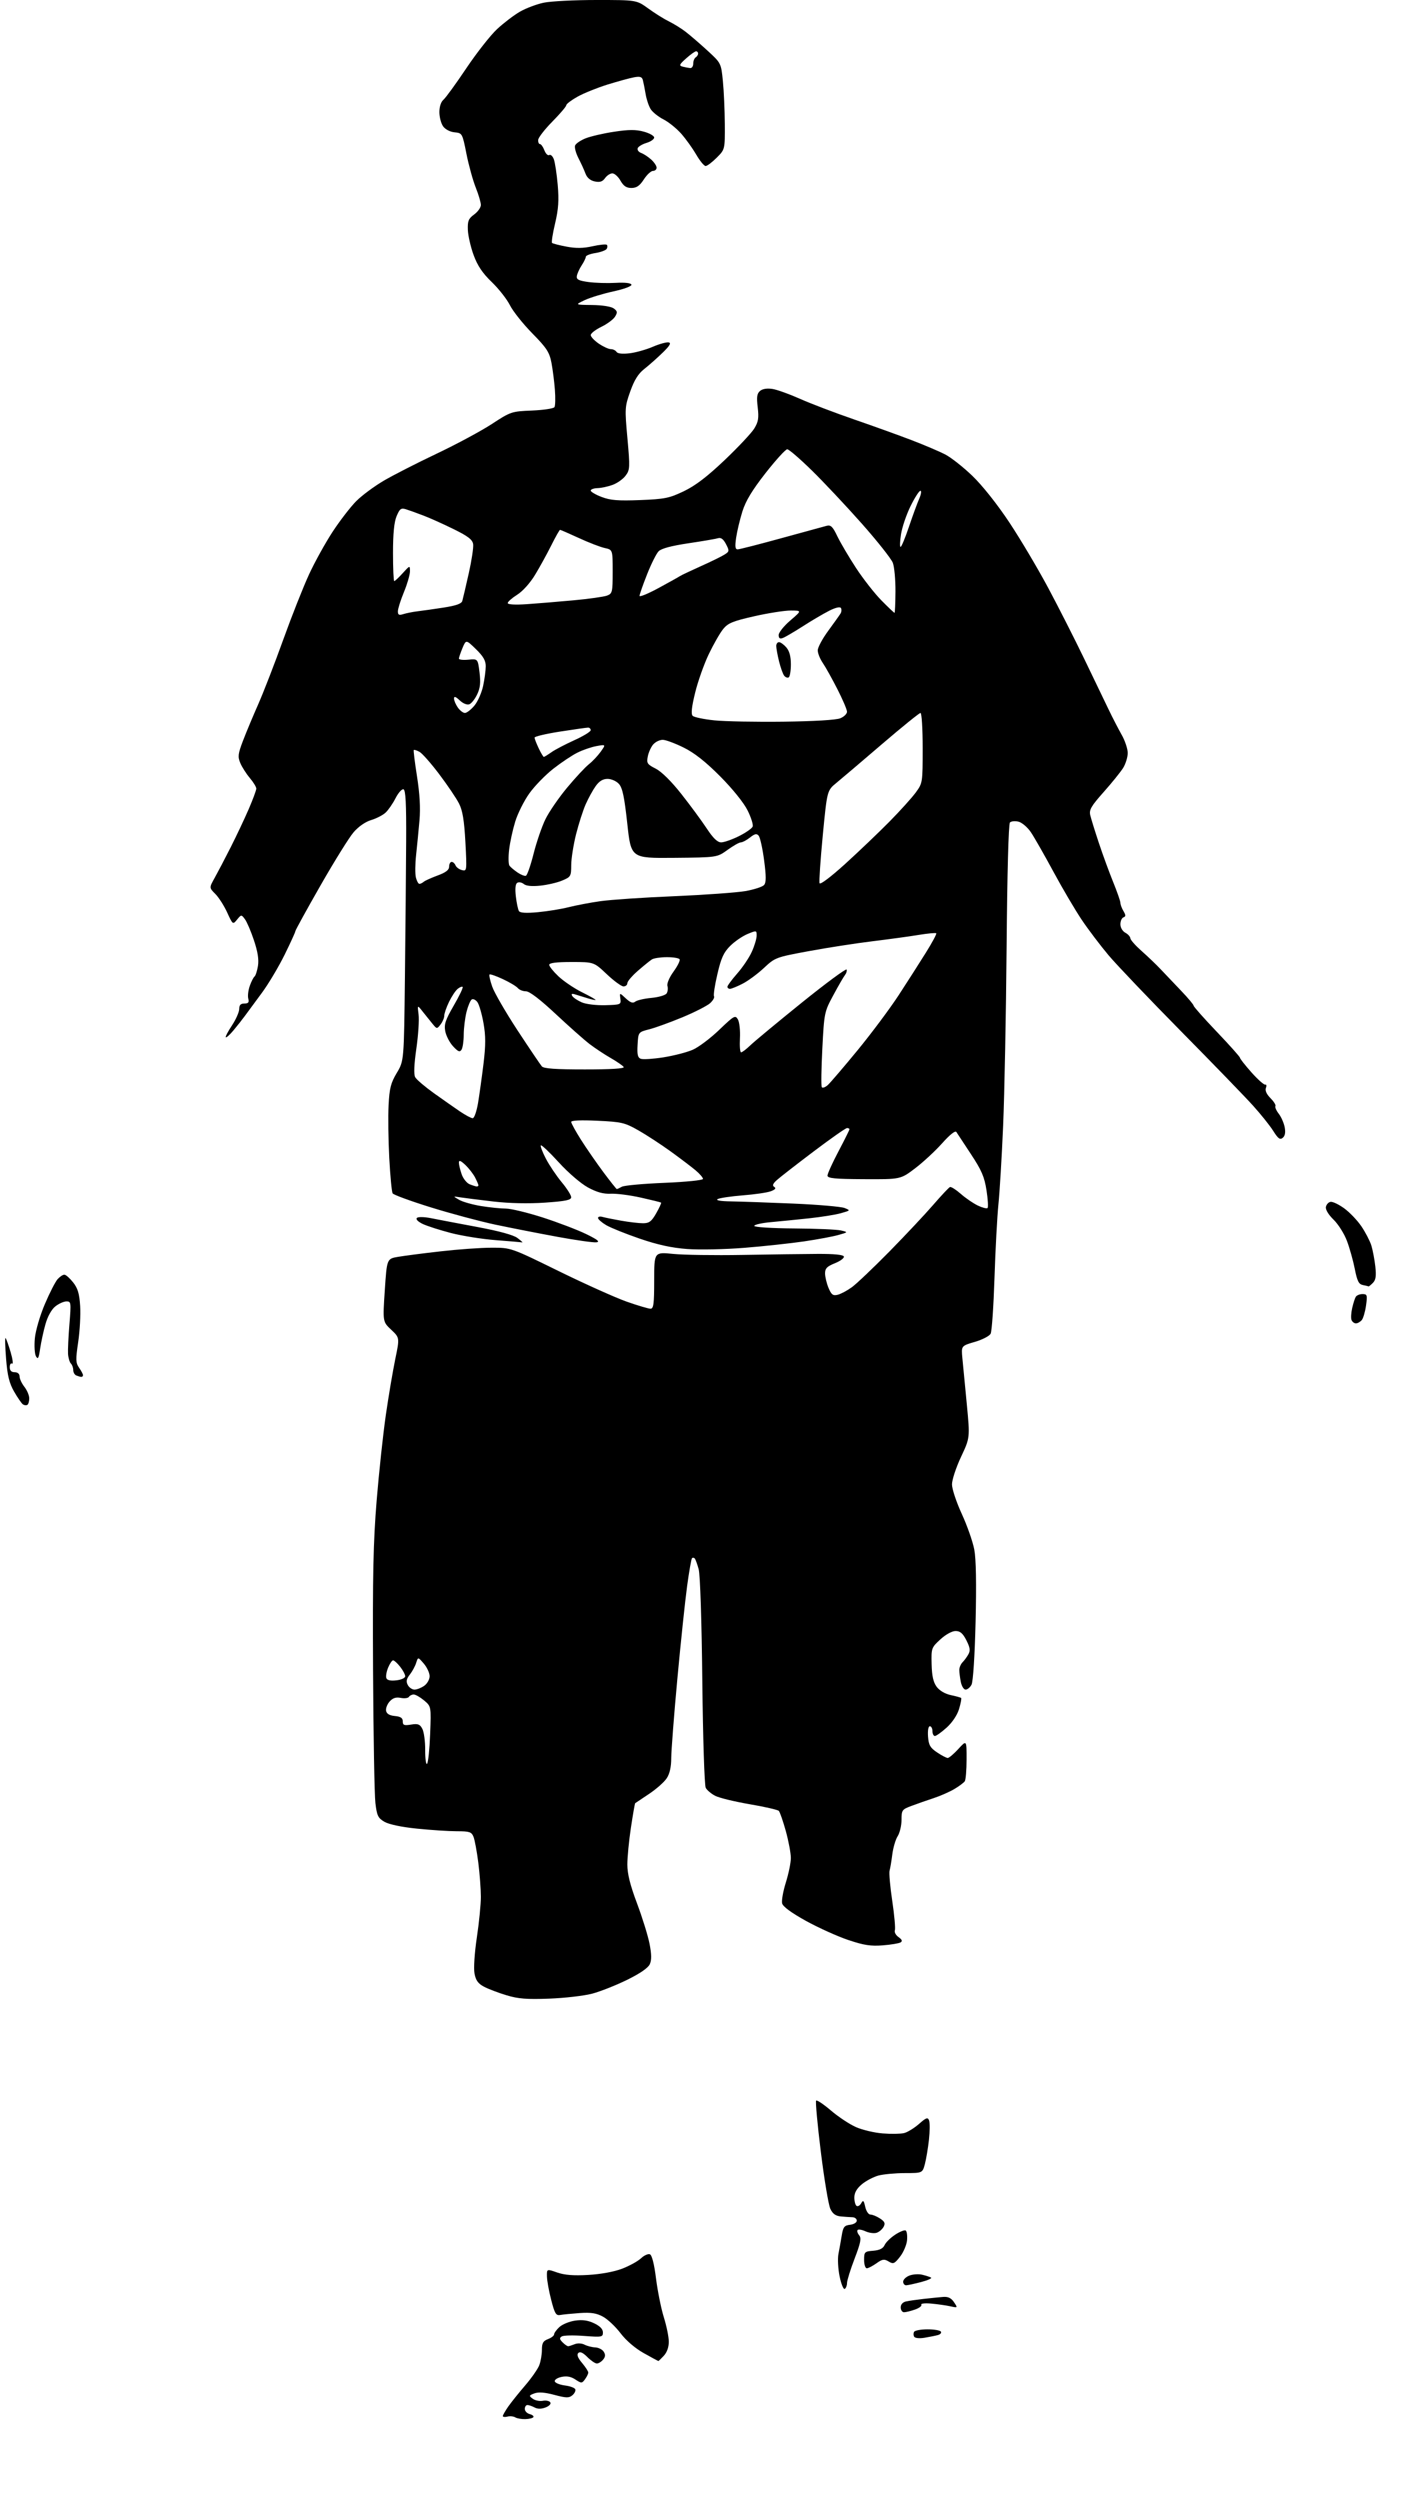 <?xml version="1.0" encoding="UTF-8" standalone="no"?>
<svg 
  version="1.1" 
  xmlns="http://www.w3.org/2000/svg" 
  xmlns:xlink="http://www.w3.org/1999/xlink" 
  xmlns:svg="http://www.w3.org/2000/svg"
  xmlns:rdf="http://www.w3.org/1999/02/22-rdf-syntax-ns#"
  xmlns:cc="http://creativecommons.org/ns#"
  xmlns:dc="http://purl.org/dc/elements/1.1/"
  viewBox="0 0 576 1024"
  width="576"
  height="1024"
>
<style>svg {background-color: white; }</style>"
<path stroke="none" fill="black" fill-rule="evenodd" d="M215.23,990.77C213.66,990.82 211.80,990.49 211.08,990.05C210.36,989.61 208.93,989.47 207.89,989.74C206.85,990.01 206.00,989.91 206.00,989.52C206.00,989.13 206.99,987.39 208.20,985.65C209.41,983.92 212.53,980.02 215.13,977.00C217.73,973.98 220.34,970.23 220.93,968.68C221.52,967.14 222.00,964.31 222.00,962.41C222.00,959.64 222.50,958.76 224.50,958.00C225.88,957.48 227.00,956.61 227.00,956.06C227.00,955.52 227.97,954.18 229.15,953.08C230.33,951.98 233.20,950.79 235.54,950.44C238.56,949.99 240.83,950.30 243.39,951.52C245.79,952.65 247.00,953.91 247.00,955.26C247.00,957.18 246.57,957.26 239.23,956.70C234.96,956.37 230.87,956.46 230.16,956.90C229.12,957.55 229.19,958.04 230.50,959.35C231.40,960.26 232.45,960.97 232.82,960.93C233.19,960.89 234.40,960.50 235.50,960.06C236.63,959.60 238.36,959.70 239.47,960.28C240.55,960.84 242.53,961.35 243.86,961.40C245.19,961.46 246.76,962.25 247.33,963.17C248.10,964.37 248.02,965.27 247.07,966.42C246.35,967.29 245.20,968.00 244.51,968.00C243.83,968.00 242.07,966.80 240.60,965.33C238.78,963.51 237.61,962.99 236.91,963.69C236.21,964.39 236.70,965.68 238.44,967.75C239.85,969.42 241.00,971.20 241.00,971.70C241.00,972.21 240.40,973.44 239.67,974.44C238.40,976.18 238.20,976.18 235.71,974.54C233.87,973.34 232.15,973.03 229.99,973.50C228.29,973.88 227.07,974.70 227.28,975.34C227.48,975.98 229.39,976.73 231.50,977.00C233.61,977.27 235.51,977.99 235.71,978.60C235.90,979.20 235.34,980.30 234.45,981.04C233.10,982.16 231.91,982.13 227.11,980.85C223.22,979.80 220.61,979.60 218.94,980.23C216.68,981.07 216.63,981.23 218.25,982.43C219.21,983.14 221.07,983.52 222.38,983.27C223.69,983.02 225.07,983.30 225.44,983.91C225.83,984.54 225.00,985.43 223.49,986.00C221.75,986.67 220.24,986.67 219.00,986.00C217.97,985.45 216.65,985.00 216.07,985.00C215.48,985.00 215.00,985.72 215.00,986.59C215.00,987.47 215.89,988.42 216.99,988.71C218.08,988.99 218.77,989.56 218.52,989.96C218.28,990.36 216.79,990.73 215.23,990.77zM269.71,966.99C269.59,966.98 266.90,965.52 263.72,963.74C260.19,961.76 256.49,958.59 254.22,955.60C252.17,952.90 248.93,949.84 247.00,948.80C244.33,947.36 242.08,947.01 237.50,947.33C234.20,947.57 230.60,947.92 229.50,948.13C227.79,948.45 227.25,947.55 225.82,942.00C224.89,938.42 224.11,934.09 224.07,932.37C224.00,929.23 224.00,929.23 228.25,930.72C231.27,931.78 234.96,932.07 241.00,931.72C246.12,931.43 251.64,930.41 254.89,929.16C257.85,928.02 261.32,926.11 262.59,924.92C263.86,923.72 265.50,922.98 266.23,923.26C267.09,923.59 268.00,927.18 268.76,933.22C269.42,938.42 270.86,945.56 271.96,949.09C273.07,952.61 273.98,957.10 273.99,959.06C274.00,961.28 273.23,963.45 271.96,964.81C270.84,966.02 269.83,966.99 269.71,966.99zM378.83,957.44C376.70,957.80 374.89,957.63 374.52,957.03C374.17,956.46 374.16,955.55 374.50,955.00C374.84,954.45 377.31,954.00 380.00,954.00C382.69,954.00 385.14,954.42 385.46,954.93C385.77,955.44 385.24,956.07 384.26,956.34C383.29,956.61 380.85,957.10 378.83,957.44zM370.35,947.00C369.61,947.00 369.00,946.11 369.00,945.02C369.00,943.77 369.84,942.86 371.25,942.56C372.49,942.30 375.75,941.83 378.50,941.52C381.25,941.22 384.79,940.86 386.36,940.73C388.42,940.57 389.67,941.16 390.82,942.87C392.40,945.23 392.39,945.24 389.33,944.57C387.64,944.20 384.14,943.70 381.57,943.46C378.96,943.21 377.14,943.41 377.45,943.91C377.75,944.40 376.58,945.30 374.85,945.90C373.12,946.51 371.09,947.00 370.35,947.00zM346.07,937.45C345.56,937.77 344.62,935.47 343.97,932.35C343.32,929.23 343.11,925.06 343.49,923.09C343.88,921.11 344.49,917.70 344.85,915.50C345.41,912.07 345.89,911.45 348.25,911.18C349.76,911.01 351.00,910.25 351.00,909.50C351.00,908.74 350.21,908.11 349.25,908.09C348.29,908.06 346.16,907.92 344.51,907.77C342.37,907.58 341.14,906.71 340.18,904.68C339.43,903.13 337.68,892.65 336.28,881.39C334.89,870.14 334.01,860.65 334.35,860.32C334.68,859.99 337.41,861.82 340.42,864.39C343.43,866.96 348.03,870.01 350.64,871.16C353.24,872.32 358.18,873.49 361.60,873.76C365.03,874.04 368.98,873.97 370.40,873.62C371.81,873.26 374.54,871.58 376.48,869.89C379.46,867.26 380.08,867.05 380.62,868.45C380.96,869.35 380.94,872.88 380.57,876.29C380.20,879.71 379.45,884.19 378.91,886.25C377.92,890.00 377.92,890.00 370.71,890.01C366.75,890.01 361.83,890.48 359.78,891.04C357.74,891.61 354.70,893.22 353.03,894.63C350.96,896.37 350.00,898.08 350.00,900.03C350.00,901.60 350.42,903.14 350.94,903.46C351.45,903.78 352.30,903.28 352.82,902.35C353.61,900.94 353.88,901.19 354.46,903.83C354.86,905.62 355.79,907.00 356.61,907.00C357.42,907.00 359.17,907.72 360.52,908.60C362.45,909.87 362.76,910.58 361.98,912.03C361.44,913.04 360.15,914.13 359.12,914.46C358.08,914.79 356.05,914.52 354.61,913.87C353.17,913.21 351.70,912.96 351.35,913.31C351.00,913.66 351.27,914.62 351.96,915.45C352.97,916.66 352.62,918.46 350.10,925.06C348.39,929.52 347.00,934.01 347.00,935.03C347.00,936.05 346.58,937.14 346.07,937.45zM371.25,935.96C370.56,935.98 370.00,935.31 370.00,934.48C370.00,933.64 371.16,932.51 372.57,931.97C373.98,931.44 376.35,931.28 377.82,931.64C379.29,931.99 380.91,932.51 381.41,932.80C381.92,933.09 380.12,933.90 377.41,934.62C374.71,935.33 371.94,935.93 371.25,935.96zM355.10,929.00C354.49,929.00 354.00,927.45 354.00,925.56C354.00,922.31 354.20,922.10 357.75,921.81C360.34,921.60 361.78,920.88 362.39,919.50C362.88,918.40 364.83,916.48 366.73,915.24C368.62,914.00 370.55,913.22 371.03,913.52C371.51,913.81 371.76,915.61 371.59,917.51C371.42,919.41 370.13,922.44 368.73,924.24C366.43,927.17 365.96,927.37 364.04,926.21C362.22,925.11 361.50,925.22 359.05,926.96C357.48,928.08 355.70,929.00 355.10,929.00zM225.00,818.56C215.82,818.91 212.29,818.63 207.50,817.18C204.20,816.19 200.06,814.61 198.29,813.68C195.87,812.41 194.92,811.09 194.39,808.28C193.99,806.14 194.40,799.88 195.35,793.52C196.26,787.44 197.00,779.96 197.00,776.89C197.00,773.83 196.53,767.53 195.95,762.91C195.37,758.28 194.48,753.49 193.97,752.25C193.16,750.27 192.32,750.00 187.13,750.00C183.87,750.00 176.55,749.52 170.86,748.94C164.54,748.30 159.33,747.20 157.50,746.14C154.87,744.61 154.41,743.65 153.79,738.45C153.40,735.18 152.97,710.67 152.83,684.00C152.63,645.11 152.92,631.34 154.31,614.50C155.26,602.95 156.95,587.20 158.07,579.50C159.18,571.80 160.92,561.54 161.92,556.69C163.74,547.88 163.74,547.88 160.26,544.60C156.78,541.32 156.78,541.32 157.64,528.43C158.50,515.55 158.50,515.55 163.00,514.76C165.47,514.33 173.35,513.31 180.50,512.50C187.65,511.68 197.06,511.01 201.42,511.01C209.34,511.00 209.34,511.00 228.92,520.61C239.69,525.89 252.21,531.51 256.75,533.11C261.28,534.70 265.67,536.00 266.50,536.00C267.75,536.00 268.00,534.05 268.00,524.38C268.00,512.77 268.00,512.77 275.75,513.55C280.01,513.98 292.73,514.17 304.00,513.97C315.27,513.77 329.19,513.58 334.91,513.55C341.78,513.52 345.46,513.88 345.71,514.62C345.91,515.24 344.26,516.48 342.04,517.37C338.80,518.66 338.00,519.49 338.00,521.52C338.00,522.92 338.64,525.59 339.42,527.46C340.60,530.28 341.23,530.76 343.17,530.29C344.45,529.98 347.07,528.58 349.00,527.18C350.93,525.78 357.84,519.20 364.37,512.57C370.89,505.93 378.95,497.35 382.28,493.50C385.61,489.65 388.71,486.35 389.18,486.16C389.65,485.97 391.65,487.24 393.63,488.98C395.61,490.72 398.75,492.87 400.60,493.75C402.46,494.64 404.25,495.09 404.58,494.76C404.91,494.42 404.71,491.14 404.14,487.46C403.29,482.00 402.12,479.28 397.80,472.74C394.88,468.32 392.18,464.22 391.79,463.61C391.35,462.94 389.12,464.71 385.99,468.22C383.19,471.36 378.21,475.98 374.92,478.48C368.95,483.02 368.95,483.02 353.97,482.94C341.91,482.88 339.00,482.59 339.00,481.47C339.00,480.71 341.02,476.25 343.50,471.55C345.98,466.86 348.00,462.79 348.00,462.51C348.00,462.23 347.55,462.00 347.01,462.00C346.46,462.00 340.27,466.34 333.26,471.64C326.24,476.94 319.48,482.20 318.24,483.32C316.59,484.81 316.31,485.58 317.21,486.13C318.04,486.64 317.59,487.21 315.81,487.88C314.36,488.43 309.20,489.19 304.34,489.57C299.48,489.95 294.82,490.64 294.00,491.10C293.07,491.62 295.14,491.98 299.50,492.04C303.35,492.10 314.82,492.50 325.00,492.94C335.18,493.38 344.62,494.19 346.00,494.75C348.45,495.73 348.42,495.77 344.50,496.88C342.30,497.50 336.45,498.44 331.50,498.97C326.55,499.50 319.46,500.21 315.75,500.55C312.04,500.88 309.00,501.57 309.00,502.08C309.00,502.60 316.11,503.05 325.25,503.12C334.19,503.18 342.85,503.55 344.50,503.94C347.50,504.65 347.50,504.65 343.50,505.79C341.30,506.42 335.00,507.60 329.50,508.41C324.00,509.22 312.99,510.41 305.03,511.05C297.08,511.70 286.50,511.92 281.53,511.55C275.16,511.07 269.43,509.82 262.08,507.30C256.36,505.34 250.17,502.85 248.33,501.77C246.50,500.69 245.00,499.37 245.00,498.83C245.00,498.30 245.79,498.10 246.75,498.38C247.71,498.66 251.17,499.36 254.43,499.94C257.70,500.52 261.75,501.00 263.43,500.99C265.97,500.99 266.90,500.28 268.83,496.91C270.11,494.66 271.01,492.70 270.83,492.54C270.65,492.39 266.90,491.46 262.50,490.48C258.10,489.50 252.58,488.79 250.22,488.90C247.17,489.04 244.49,488.30 240.85,486.32C237.97,484.76 232.76,480.28 228.92,476.06C225.16,471.94 221.86,468.81 221.57,469.10C221.29,469.38 222.22,471.84 223.64,474.56C225.06,477.28 227.98,481.61 230.11,484.18C232.25,486.75 234.00,489.52 234.00,490.33C234.00,491.50 231.72,491.96 223.25,492.55C216.42,493.02 208.70,492.85 202.06,492.08C196.33,491.42 190.25,490.65 188.56,490.38C185.50,489.89 185.50,489.89 188.10,491.40C189.53,492.23 193.58,493.38 197.10,493.95C200.62,494.52 205.20,494.99 207.27,494.99C209.34,495.00 216.09,496.63 222.27,498.61C228.45,500.60 236.43,503.64 240.00,505.36C244.75,507.66 245.93,508.58 244.37,508.80C243.20,508.97 236.00,507.96 228.37,506.55C220.74,505.15 209.32,502.91 203.00,501.58C196.68,500.24 184.75,497.05 176.51,494.49C168.26,491.93 161.22,489.35 160.85,488.76C160.49,488.17 159.87,481.66 159.47,474.30C159.08,466.93 158.95,457.18 159.19,452.61C159.55,445.67 160.11,443.51 162.56,439.41C165.50,434.50 165.50,434.50 165.89,400.00C166.11,381.02 166.33,356.09 166.39,344.58C166.47,329.16 166.19,323.56 165.30,323.27C164.65,323.05 163.18,324.68 162.05,326.90C160.92,329.11 159.09,331.77 157.97,332.81C156.86,333.85 154.18,335.23 152.03,335.87C149.65,336.59 146.82,338.56 144.81,340.92C142.99,343.05 136.89,352.87 131.25,362.74C125.61,372.60 121.00,380.99 121.00,381.38C121.00,381.77 119.01,386.13 116.58,391.06C114.14,396.00 109.98,402.98 107.33,406.57C104.67,410.17 101.55,414.40 100.39,415.99C99.23,417.57 97.08,420.31 95.60,422.06C94.13,423.82 92.73,425.06 92.50,424.83C92.27,424.60 93.41,422.41 95.04,419.96C96.66,417.51 97.99,414.49 98.00,413.25C98.00,411.63 98.59,411.00 100.12,411.00C101.74,411.00 102.11,410.54 101.71,408.99C101.42,407.88 101.70,405.52 102.34,403.74C102.98,401.96 103.85,400.24 104.29,399.92C104.72,399.60 105.34,397.65 105.68,395.59C106.10,393.02 105.59,389.75 104.05,385.16C102.83,381.48 101.16,377.58 100.35,376.49C98.88,374.51 98.86,374.51 97.12,376.63C95.39,378.75 95.36,378.73 93.06,373.70C91.78,370.92 89.60,367.51 88.21,366.12C85.68,363.59 85.68,363.59 87.94,359.54C89.18,357.32 92.14,351.68 94.51,347.00C96.88,342.32 100.21,335.27 101.91,331.33C103.61,327.39 105.00,323.63 105.00,322.98C105.00,322.32 103.81,320.37 102.35,318.64C100.89,316.91 99.14,314.16 98.45,312.53C97.36,309.95 97.50,308.76 99.49,303.53C100.75,300.21 103.57,293.45 105.76,288.50C107.95,283.55 112.57,271.62 116.03,262.00C119.49,252.38 124.26,240.33 126.62,235.22C128.98,230.12 133.34,222.25 136.31,217.72C139.28,213.20 143.61,207.59 145.93,205.25C148.26,202.91 153.36,199.13 157.28,196.84C161.19,194.55 170.94,189.57 178.95,185.78C186.95,181.98 197.07,176.54 201.44,173.69C209.21,168.61 209.55,168.49 217.94,168.14C222.65,167.94 226.79,167.32 227.14,166.76C227.50,166.19 227.58,162.98 227.32,159.61C227.07,156.25 226.43,151.25 225.90,148.50C225.07,144.23 223.93,142.48 218.04,136.50C214.26,132.65 210.14,127.47 208.90,125.00C207.66,122.53 204.31,118.25 201.44,115.50C197.67,111.87 195.64,108.85 194.04,104.50C192.83,101.20 191.76,96.55 191.67,94.17C191.53,90.50 191.92,89.54 194.25,87.84C195.76,86.73 197.00,84.99 197.00,83.95C197.00,82.92 196.05,79.69 194.89,76.79C193.73,73.88 192.02,67.67 191.09,63.00C189.42,54.59 189.37,54.50 186.21,54.19C184.34,54.00 182.40,52.98 181.51,51.72C180.68,50.53 180.00,47.91 180.00,45.90C180.00,43.73 180.67,41.69 181.64,40.88C182.54,40.13 186.76,34.34 191.00,28.01C195.25,21.68 200.93,14.44 203.63,11.93C206.32,9.42 210.55,6.20 213.01,4.78C215.48,3.36 219.88,1.70 222.80,1.10C225.71,0.49 235.45,-0.00 244.44,-0.00C260.78,0.00 260.78,0.00 265.64,3.52C268.31,5.46 272.09,7.82 274.04,8.77C275.99,9.72 279.06,11.62 280.86,13.00C282.66,14.38 286.67,17.83 289.77,20.67C295.40,25.83 295.41,25.85 296.14,33.17C296.55,37.20 296.90,45.16 296.94,50.85C297.00,61.20 297.00,61.20 293.60,64.60C291.73,66.47 289.69,68.00 289.08,68.00C288.46,68.00 286.72,65.90 285.23,63.32C283.73,60.75 280.96,56.89 279.07,54.75C277.18,52.61 273.92,49.98 271.83,48.91C269.74,47.85 267.38,45.97 266.59,44.74C265.80,43.51 264.85,40.70 264.49,38.50C264.12,36.30 263.61,33.73 263.36,32.79C262.99,31.45 262.19,31.20 259.69,31.67C257.94,32.00 253.06,33.34 248.86,34.64C244.66,35.95 239.15,38.18 236.61,39.59C234.07,41.01 232.00,42.58 232.00,43.08C232.00,43.59 229.45,46.59 226.33,49.75C223.21,52.91 220.58,56.29 220.49,57.25C220.41,58.21 220.72,59.00 221.19,59.00C221.66,59.00 222.49,60.15 223.02,61.56C223.56,62.97 224.45,63.84 225.00,63.50C225.55,63.16 226.40,63.92 226.88,65.19C227.36,66.46 228.08,71.19 228.48,75.69C229.03,82.03 228.80,85.59 227.42,91.43C226.44,95.58 225.87,99.20 226.15,99.48C226.42,99.76 229.09,100.45 232.06,101.01C235.96,101.75 238.94,101.71 242.74,100.86C245.64,100.21 248.28,99.95 248.61,100.27C248.93,100.60 248.90,101.35 248.54,101.93C248.18,102.52 246.11,103.28 243.94,103.63C241.77,103.97 240.00,104.66 240.00,105.16C240.00,105.66 239.23,107.25 238.29,108.68C237.35,110.12 236.46,112.09 236.31,113.06C236.09,114.47 237.04,114.95 241.05,115.51C243.81,115.89 248.82,116.04 252.19,115.85C255.97,115.63 258.46,115.91 258.68,116.57C258.90,117.19 255.76,118.37 251.27,119.35C247.00,120.28 241.70,121.90 239.50,122.94C235.50,124.84 235.50,124.84 242.56,124.92C246.71,124.97 250.36,125.54 251.43,126.32C252.97,127.45 253.05,127.95 251.95,129.71C251.25,130.84 248.72,132.71 246.33,133.87C243.95,135.03 242.00,136.54 242.01,137.24C242.01,137.93 243.50,139.51 245.32,140.75C247.14,141.99 249.36,143.00 250.25,143.00C251.15,143.00 252.19,143.51 252.58,144.12C253.01,144.83 254.98,145.04 257.89,144.70C260.42,144.40 264.72,143.20 267.43,142.03C270.13,140.87 273.06,140.06 273.93,140.23C275.08,140.46 274.39,141.62 271.39,144.52C269.14,146.71 265.76,149.70 263.89,151.16C261.48,153.05 259.83,155.69 258.20,160.31C255.97,166.57 255.93,167.26 257.04,179.53C258.12,191.50 258.08,192.42 256.29,194.81C255.25,196.21 252.84,197.92 250.94,198.60C249.05,199.29 246.26,199.88 244.75,199.92C243.24,199.97 242.00,200.41 242.00,200.92C242.00,201.42 244.01,202.60 246.48,203.54C250.06,204.91 253.21,205.16 262.23,204.81C272.35,204.41 274.18,204.04 280.16,201.18C284.90,198.91 289.72,195.22 296.87,188.43C302.39,183.18 307.84,177.38 308.98,175.54C310.67,172.79 310.93,171.24 310.41,166.81C309.90,162.53 310.11,161.16 311.40,160.09C312.42,159.24 314.29,158.95 316.48,159.30C318.39,159.61 323.45,161.43 327.73,163.34C332.00,165.25 342.02,169.07 350.00,171.82C357.98,174.57 368.62,178.41 373.65,180.34C378.69,182.28 384.76,184.86 387.15,186.08C389.54,187.30 394.59,191.27 398.36,194.90C402.45,198.83 408.58,206.55 413.52,214.00C418.08,220.88 425.29,233.03 429.54,241.00C433.79,248.97 440.42,262.02 444.26,270.00C448.11,277.98 452.55,287.20 454.13,290.50C455.71,293.80 458.13,298.48 459.50,300.91C460.88,303.33 462.00,306.71 462.00,308.41C461.99,310.11 461.15,312.85 460.13,314.50C459.10,316.15 455.51,320.60 452.15,324.38C447.00,330.17 446.13,331.68 446.65,333.88C446.99,335.32 448.56,340.39 450.14,345.14C451.71,349.89 454.35,357.09 455.99,361.14C457.64,365.19 458.99,369.07 459.00,369.76C459.00,370.46 459.56,371.98 460.25,373.14C461.25,374.84 461.25,375.35 460.25,375.71C459.56,375.96 459.00,377.24 459.00,378.55C459.00,379.91 459.86,381.39 461.00,382.00C462.10,382.59 463.04,383.62 463.08,384.29C463.12,384.95 465.20,387.30 467.69,389.50C470.18,391.70 473.63,395.00 475.36,396.83C477.09,398.66 480.86,402.63 483.75,405.65C486.64,408.66 489.00,411.47 489.00,411.89C489.00,412.30 493.27,417.11 498.48,422.57C503.69,428.03 507.97,432.82 507.98,433.22C507.99,433.61 510.12,436.31 512.70,439.22C515.29,442.12 517.82,444.37 518.32,444.21C518.83,444.05 518.96,444.67 518.61,445.58C518.20,446.64 518.88,448.16 520.47,449.74C521.84,451.12 522.76,452.58 522.50,453.00C522.24,453.42 522.85,454.83 523.86,456.13C524.87,457.43 525.97,459.92 526.30,461.66C526.71,463.78 526.45,465.21 525.52,465.99C524.39,466.92 523.63,466.38 521.63,463.21C520.27,461.04 516.56,456.40 513.39,452.89C510.23,449.37 496.99,435.70 483.96,422.50C470.94,409.30 457.55,395.26 454.20,391.30C450.86,387.33 445.91,380.81 443.21,376.80C440.51,372.78 435.26,363.88 431.55,357.00C427.83,350.12 423.68,342.85 422.32,340.84C420.96,338.83 418.70,336.89 417.28,336.53C415.87,336.18 414.28,336.32 413.75,336.85C413.17,337.43 412.63,357.69 412.38,387.66C412.15,415.07 411.51,448.07 410.96,461.00C410.40,473.93 409.53,488.47 409.02,493.32C408.52,498.17 407.80,511.67 407.42,523.32C407.04,534.97 406.33,545.28 405.84,546.23C405.35,547.18 402.44,548.69 399.36,549.58C393.77,551.21 393.77,551.21 394.27,556.35C394.54,559.18 395.36,567.65 396.08,575.17C397.39,588.85 397.39,588.85 393.69,596.72C391.66,601.05 390.00,606.10 390.00,607.95C390.00,609.80 391.80,615.23 394.01,620.02C396.21,624.80 398.52,631.37 399.13,634.61C399.87,638.50 400.05,648.54 399.67,664.23C399.33,678.18 398.65,688.79 398.01,689.98C397.42,691.09 396.33,692.00 395.59,692.00C394.85,692.00 393.97,690.59 393.62,688.87C393.28,687.16 393.00,684.94 393.00,683.95C393.00,682.95 393.59,681.55 394.31,680.82C395.04,680.09 396.12,678.62 396.73,677.53C397.58,676.00 397.40,674.74 395.89,671.78C394.44,668.93 393.34,668.00 391.46,668.00C390.02,668.00 387.40,669.44 385.24,671.43C381.59,674.78 381.50,675.02 381.66,681.57C381.78,686.45 382.35,688.99 383.75,690.87C384.92,692.43 387.19,693.76 389.53,694.25C391.65,694.69 393.55,695.22 393.76,695.43C393.97,695.63 393.58,697.67 392.90,699.94C392.15,702.43 390.14,705.45 387.83,707.54C385.72,709.44 383.55,711.00 383.00,711.00C382.45,711.00 382.00,710.10 382.00,709.00C382.00,707.90 381.52,707.00 380.94,707.00C380.32,707.00 380.01,708.73 380.19,711.22C380.45,714.74 381.06,715.81 383.90,717.72C385.77,718.97 387.73,720.00 388.26,720.00C388.79,720.00 390.75,718.34 392.62,716.30C396.00,712.61 396.00,712.61 395.98,720.55C395.98,724.92 395.64,728.97 395.23,729.55C394.83,730.13 392.93,731.55 391.00,732.70C389.07,733.85 385.25,735.54 382.50,736.44C379.75,737.35 375.66,738.77 373.42,739.62C369.53,741.07 369.33,741.34 369.33,745.35C369.33,747.67 368.62,750.67 367.75,752.03C366.89,753.39 365.89,756.75 365.55,759.50C365.21,762.25 364.70,765.24 364.43,766.14C364.16,767.05 364.65,772.62 365.53,778.52C366.40,784.42 366.89,789.85 366.60,790.60C366.32,791.34 367.00,792.59 368.12,793.37C369.53,794.36 369.79,795.01 368.97,795.52C368.32,795.92 365.03,796.47 361.65,796.74C356.73,797.13 353.90,796.69 347.50,794.54C343.10,793.06 335.32,789.55 330.22,786.74C324.21,783.42 320.76,780.89 320.42,779.55C320.14,778.41 320.82,774.56 321.94,770.99C323.06,767.42 323.98,762.92 323.99,760.98C323.99,759.04 323.07,754.09 321.94,749.98C320.80,745.87 319.50,742.12 319.05,741.66C318.60,741.21 313.22,739.97 307.09,738.93C300.97,737.88 294.63,736.34 293.01,735.50C291.39,734.67 289.63,733.19 289.12,732.22C288.59,731.23 287.97,711.90 287.72,688.48C287.46,663.76 286.84,644.93 286.22,642.67C285.65,640.56 284.91,638.58 284.59,638.25C284.26,637.93 283.77,637.89 283.49,638.17C283.21,638.45 282.31,643.59 281.49,649.59C280.67,655.59 278.88,672.65 277.50,687.50C276.13,702.35 275.00,716.98 274.99,720.00C274.99,723.67 274.37,726.44 273.13,728.32C272.11,729.87 268.85,732.75 265.89,734.72C262.92,736.69 260.37,738.39 260.22,738.51C260.07,738.63 259.28,743.13 258.47,748.52C257.66,753.92 257.00,760.72 257.00,763.65C257.00,767.41 258.16,772.07 260.95,779.49C263.12,785.27 265.44,792.73 266.09,796.05C266.95,800.44 266.98,802.74 266.20,804.47C265.50,806.00 262.17,808.29 256.81,810.91C252.24,813.15 245.80,815.69 242.50,816.55C239.20,817.41 231.32,818.32 225.00,818.56zM174.96,722.38C175.41,721.89 175.98,716.41 176.22,710.19C176.65,698.89 176.65,698.89 173.75,696.44C172.15,695.10 170.23,694.00 169.48,694.00C168.73,694.00 167.85,694.44 167.52,694.97C167.19,695.50 165.69,695.69 164.19,695.39C162.23,695.00 160.94,695.41 159.64,696.85C158.64,697.95 157.98,699.67 158.17,700.68C158.40,701.91 159.57,702.60 161.76,702.81C164.15,703.04 165.00,703.62 165.00,705.00C165.00,706.57 165.55,706.79 168.40,706.32C171.22,705.86 172.01,706.16 173.01,708.03C173.68,709.27 174.21,713.20 174.19,716.77C174.17,720.33 174.52,722.86 174.96,722.38zM169.81,692.00C170.77,692.00 172.56,691.30 173.78,690.44C175.02,689.57 176.00,687.83 176.00,686.50C176.00,685.19 174.93,682.87 173.63,681.36C171.26,678.60 171.26,678.60 170.49,681.05C170.07,682.40 168.90,684.56 167.88,685.86C166.49,687.64 166.29,688.67 167.06,690.11C167.61,691.15 168.85,692.00 169.81,692.00zM162.40,688.20C164.40,687.97 166.00,687.22 166.00,686.53C166.00,685.83 165.07,684.08 163.93,682.63C162.79,681.19 161.49,680.00 161.05,680.00C160.61,680.00 159.69,681.34 159.01,682.98C158.33,684.62 158.00,686.56 158.28,687.29C158.62,688.18 160.00,688.48 162.40,688.20zM11.20,575.38C10.76,575.65 9.95,575.56 9.40,575.18C8.85,574.81 7.24,572.48 5.81,570.00C3.80,566.51 3.05,563.47 2.49,556.50C2.09,551.55 1.99,547.73 2.28,548.00C2.56,548.27 3.50,550.88 4.35,553.78C5.21,556.69 5.48,558.80 4.96,558.47C4.43,558.15 4.00,558.81 4.00,559.94C4.00,561.33 4.65,562.00 6.00,562.00C7.23,562.00 8.01,562.67 8.02,563.75C8.03,564.71 8.92,566.62 10.00,568.00C11.08,569.38 11.97,571.49 11.98,572.69C11.99,573.90 11.64,575.10 11.20,575.38zM33.25,563.92C32.84,563.88 31.94,563.62 31.25,563.34C30.56,563.06 30.00,562.06 30.00,561.12C30.00,560.17 29.57,558.97 29.03,558.43C28.50,557.90 27.98,556.12 27.87,554.48C27.77,552.84 28.03,547.34 28.45,542.25C29.17,533.45 29.12,533.00 27.24,533.00C26.16,533.00 24.11,533.91 22.70,535.02C21.13,536.25 19.55,539.08 18.64,542.27C17.82,545.15 16.83,549.70 16.44,552.39C15.87,556.33 15.54,556.93 14.74,555.50C14.19,554.52 13.99,551.20 14.28,548.11C14.57,544.98 16.38,538.79 18.37,534.12C20.32,529.51 22.69,524.90 23.62,523.87C24.55,522.84 25.80,522.02 26.40,522.06C27.01,522.09 28.61,523.51 29.96,525.22C31.86,527.61 32.52,529.84 32.84,534.88C33.07,538.47 32.71,545.12 32.03,549.65C30.96,556.88 31.00,558.17 32.40,560.17C33.28,561.42 34.00,562.79 34.00,563.22C34.00,563.65 33.66,563.96 33.25,563.92zM555.48,542.00C554.79,542.00 553.98,541.38 553.68,540.62C553.39,539.86 553.51,537.67 553.95,535.74C554.38,533.81 555.05,531.73 555.43,531.12C555.81,530.50 557.05,530.00 558.19,530.00C560.09,530.00 560.22,530.40 559.63,534.65C559.28,537.21 558.49,539.91 557.88,540.65C557.26,541.39 556.18,542.00 555.48,542.00zM560.68,526.86C560.58,526.79 559.54,526.54 558.37,526.31C556.65,525.97 556.01,524.72 555.03,519.74C554.36,516.36 552.92,511.19 551.82,508.26C550.73,505.33 548.26,501.40 546.33,499.53C544.26,497.52 542.97,495.39 543.18,494.33C543.37,493.33 544.22,492.39 545.06,492.23C545.91,492.06 548.43,493.26 550.67,494.88C552.91,496.50 556.09,499.83 557.75,502.29C559.41,504.74 561.23,508.27 561.81,510.12C562.38,511.98 563.11,515.83 563.43,518.68C563.86,522.62 563.62,524.24 562.43,525.43C561.56,526.29 560.78,526.94 560.68,526.86zM214.00,508.84C213.72,508.77 208.89,508.36 203.27,507.93C197.64,507.50 189.31,506.18 184.77,505.00C180.22,503.82 175.01,502.15 173.19,501.29C171.27,500.38 170.25,499.35 170.77,498.83C171.28,498.32 173.72,498.36 176.58,498.92C179.28,499.46 187.81,501.08 195.51,502.52C204.51,504.20 210.42,505.82 212.01,507.05C213.38,508.10 214.28,508.90 214.00,508.84zM252.69,487.00C252.88,487.00 253.81,486.57 254.76,486.04C255.72,485.51 263.59,484.79 272.25,484.44C281.19,484.07 288.00,483.37 288.00,482.83C288.00,482.30 286.64,480.73 284.98,479.33C283.31,477.93 278.70,474.43 274.73,471.56C270.75,468.69 264.80,464.80 261.50,462.93C255.96,459.79 254.67,459.48 244.75,459.01C237.90,458.69 234.00,458.86 234.01,459.50C234.01,460.05 235.84,463.37 238.07,466.89C240.30,470.40 244.43,476.36 247.24,480.14C250.06,483.91 252.51,487.00 252.69,487.00zM195.25,485.94C195.66,485.97 196.00,485.75 196.00,485.45C196.00,485.15 195.37,483.69 194.60,482.20C193.82,480.72 192.02,478.41 190.60,477.08C188.66,475.27 188.00,475.04 188.00,476.18C188.00,477.02 188.51,479.15 189.13,480.93C189.74,482.70 191.21,484.54 192.38,485.02C193.54,485.49 194.84,485.90 195.25,485.94zM193.65,457.98C194.28,457.99 195.26,455.20 195.84,451.75C196.41,448.31 197.42,441.06 198.08,435.63C199.01,427.92 199.01,424.27 198.06,418.97C197.40,415.23 196.28,411.39 195.58,410.44C194.88,409.48 193.84,408.98 193.27,409.33C192.71,409.68 191.74,411.97 191.12,414.43C190.51,416.88 189.99,421.05 189.98,423.69C189.98,426.34 189.57,429.13 189.08,429.90C188.37,431.03 187.69,430.76 185.62,428.53C184.20,427.01 182.76,424.23 182.41,422.35C181.88,419.53 182.47,417.74 185.90,411.82C188.17,407.90 189.81,404.47 189.54,404.20C189.27,403.93 188.34,404.31 187.46,405.03C186.59,405.75 185.01,408.15 183.94,410.36C182.87,412.57 182.00,415.11 182.00,416.00C182.00,416.89 181.32,418.49 180.50,419.56C179.02,421.47 178.97,421.47 177.25,419.39C176.29,418.23 174.48,415.98 173.23,414.39C170.96,411.50 170.96,411.50 171.48,415.50C171.77,417.70 171.36,423.98 170.57,429.45C169.64,435.91 169.47,440.01 170.08,441.16C170.60,442.13 174.05,445.07 177.74,447.71C181.43,450.34 186.26,453.73 188.47,455.23C190.69,456.73 193.02,457.97 193.65,457.98zM339.14,444.38C340.20,443.41 345.71,436.97 351.39,430.06C357.06,423.15 364.63,413.00 368.22,407.50C371.80,402.00 376.82,394.16 379.36,390.08C381.91,386.00 383.80,382.46 383.56,382.23C383.32,381.99 380.06,382.30 376.31,382.91C372.57,383.53 364.00,384.70 357.28,385.52C350.57,386.34 338.89,388.15 331.34,389.55C317.86,392.04 317.54,392.16 312.95,396.45C310.38,398.85 306.44,401.76 304.18,402.91C301.93,404.06 299.61,405.00 299.04,405.00C298.47,405.00 298.00,404.61 298.00,404.14C298.00,403.67 299.81,401.23 302.01,398.72C304.22,396.22 306.91,392.22 307.99,389.83C309.07,387.45 309.97,384.48 309.98,383.24C310.00,381.01 309.94,381.00 306.25,382.53C304.19,383.38 300.99,385.57 299.15,387.40C296.47,390.07 295.43,392.34 293.90,398.94C292.84,403.46 292.22,407.55 292.51,408.02C292.81,408.49 292.11,409.76 290.96,410.82C289.81,411.89 284.74,414.49 279.69,416.59C274.63,418.69 268.48,420.93 266.00,421.56C261.50,422.71 261.50,422.71 261.20,427.87C260.96,431.87 261.25,433.16 262.50,433.64C263.39,433.98 267.57,433.71 271.81,433.04C276.04,432.37 281.44,430.98 283.80,429.94C286.17,428.91 291.04,425.25 294.63,421.80C300.75,415.93 301.23,415.66 302.30,417.52C302.92,418.61 303.30,422.09 303.13,425.25C302.96,428.41 303.17,431.00 303.61,431.00C304.05,431.00 305.78,429.68 307.45,428.07C309.13,426.46 318.60,418.61 328.50,410.62C338.40,402.64 346.66,396.55 346.84,397.09C347.03,397.63 346.74,398.61 346.20,399.28C345.66,399.95 343.51,403.65 341.44,407.50C337.71,414.41 337.65,414.70 336.89,429.44C336.46,437.66 336.36,444.77 336.66,445.26C336.96,445.74 338.07,445.34 339.14,444.38zM239.60,438.00C250.22,438.00 255.90,437.65 255.51,437.01C255.17,436.47 252.78,434.81 250.20,433.33C247.61,431.85 243.70,429.25 241.50,427.57C239.30,425.88 233.05,420.34 227.61,415.25C221.24,409.30 216.92,406.00 215.48,406.00C214.25,406.00 212.75,405.41 212.15,404.69C211.55,403.96 208.80,402.31 206.03,401.02C203.27,399.72 200.80,398.87 200.55,399.12C200.29,399.37 200.78,401.59 201.63,404.04C202.47,406.49 207.15,414.57 212.02,422.00C216.90,429.43 221.38,436.06 221.98,436.75C222.78,437.66 227.63,438.00 239.60,438.00zM248.00,411.69C254.32,411.51 254.49,411.43 254.15,409.00C253.81,406.50 253.81,406.50 256.37,408.90C258.25,410.65 259.28,411.01 260.22,410.25C260.92,409.67 263.92,408.97 266.88,408.70C269.84,408.43 272.64,407.59 273.11,406.85C273.57,406.11 273.72,404.74 273.43,403.81C273.13,402.84 274.20,400.32 275.93,397.93C277.60,395.63 278.72,393.36 278.42,392.88C278.13,392.39 275.77,392.01 273.19,392.02C270.61,392.02 267.86,392.44 267.08,392.93C266.30,393.42 263.71,395.52 261.33,397.59C258.95,399.66 257.00,401.95 257.00,402.68C257.00,403.41 256.30,404.00 255.44,404.00C254.58,404.00 251.50,401.75 248.59,399.00C243.31,394.00 243.31,394.00 234.15,394.00C227.90,394.00 225.00,394.37 225.00,395.15C225.00,395.79 226.72,397.93 228.82,399.90C230.92,401.88 235.20,404.77 238.32,406.33C241.44,407.88 244.00,409.31 244.00,409.51C244.00,409.70 242.54,409.41 240.75,408.85C238.96,408.29 236.64,407.58 235.59,407.26C234.23,406.85 233.91,407.04 234.46,407.94C234.89,408.63 236.65,409.80 238.37,410.54C240.12,411.29 244.36,411.79 248.00,411.69zM220.35,373.60C224.23,373.24 229.91,372.32 232.96,371.55C236.01,370.78 241.88,369.66 246.00,369.08C250.12,368.49 263.70,367.57 276.18,367.05C288.65,366.52 301.79,365.57 305.38,364.95C308.97,364.32 312.43,363.19 313.05,362.43C313.91,361.40 313.90,358.87 313.03,352.30C312.39,347.48 311.40,342.98 310.82,342.29C310.00,341.30 309.24,341.45 307.25,343.01C305.87,344.11 304.18,345.00 303.52,345.00C302.85,345.00 300.38,346.39 298.04,348.09C293.78,351.17 293.78,351.17 276.15,351.34C258.52,351.50 258.52,351.50 256.98,337.32C255.79,326.36 255.01,322.67 253.56,321.07C252.53,319.92 250.45,319.00 248.91,319.00C246.98,319.00 245.50,319.90 244.03,321.96C242.87,323.58 241.04,326.92 239.95,329.38C238.86,331.83 237.09,337.37 236.00,341.67C234.92,345.98 234.02,351.66 234.02,354.30C234.00,358.88 233.83,359.17 230.31,360.64C228.29,361.49 224.24,362.43 221.33,362.73C217.88,363.09 215.52,362.85 214.56,362.05C213.75,361.38 212.56,361.15 211.92,361.55C211.15,362.02 210.95,363.94 211.33,367.16C211.65,369.85 212.22,372.55 212.60,373.15C213.06,373.90 215.60,374.05 220.35,373.60zM346.35,353.73C351.93,348.65 360.05,340.90 364.39,336.50C368.73,332.10 373.57,326.74 375.14,324.60C377.97,320.74 378.00,320.56 378.00,306.35C378.00,298.46 377.60,292.00 377.10,292.00C376.61,292.00 369.52,297.74 361.34,304.75C353.17,311.76 344.76,318.91 342.66,320.63C338.84,323.76 338.84,323.76 337.07,342.13C336.10,352.23 335.51,361.05 335.75,361.73C336.01,362.45 340.40,359.13 346.35,353.73zM171.82,362.00C172.25,362.00 173.03,361.62 173.55,361.17C174.07,360.71 176.64,359.54 179.25,358.58C182.66,357.33 184.00,356.29 184.00,354.92C184.00,353.86 184.46,353.00 185.03,353.00C185.60,353.00 186.30,353.63 186.60,354.40C186.90,355.17 188.08,356.05 189.22,356.35C191.27,356.88 191.29,356.70 190.66,344.92C190.17,335.93 189.52,331.99 188.04,329.08C186.96,326.95 183.32,321.56 179.95,317.10C176.59,312.64 172.94,308.50 171.83,307.91C170.73,307.32 169.68,306.99 169.51,307.17C169.33,307.35 169.93,312.23 170.84,318.00C171.96,325.09 172.29,330.94 171.85,336.00C171.49,340.12 170.87,346.49 170.47,350.14C170.06,353.80 170.02,357.96 170.38,359.39C170.74,360.83 171.39,362.00 171.82,362.00zM215.44,358.69C215.97,358.51 217.39,354.45 218.59,349.67C219.80,344.88 221.98,338.52 223.45,335.52C224.91,332.52 228.90,326.72 232.31,322.62C235.71,318.53 239.72,314.22 241.21,313.04C242.70,311.87 244.89,309.55 246.08,307.89C248.23,304.87 248.23,304.87 244.37,305.57C242.24,305.95 238.70,307.17 236.50,308.28C234.30,309.38 229.86,312.35 226.63,314.88C223.41,317.41 219.01,321.93 216.87,324.93C214.72,327.92 212.12,333.12 211.08,336.47C210.05,339.83 208.91,345.03 208.57,348.04C208.22,351.04 208.29,353.98 208.72,354.56C209.15,355.14 210.62,356.38 211.98,357.31C213.35,358.25 214.90,358.87 215.44,358.69zM295.45,345.00C296.63,345.00 299.91,343.85 302.71,342.46C305.52,341.06 308.06,339.29 308.35,338.53C308.64,337.77 307.70,334.78 306.25,331.88C304.70,328.77 300.11,323.07 295.06,317.99C289.10,311.99 284.55,308.40 280.09,306.18C276.56,304.43 272.70,303.00 271.50,303.00C270.29,303.00 268.57,303.82 267.67,304.82C266.76,305.81 265.74,308.03 265.40,309.74C264.83,312.58 265.11,313.02 268.65,314.82C271.02,316.03 275.05,320.01 279.10,325.15C282.73,329.74 287.40,336.09 289.49,339.25C292.17,343.31 293.92,345.00 295.45,345.00zM222.78,310.00C223.01,310.00 224.39,309.15 225.85,308.12C227.31,307.08 231.54,304.86 235.25,303.18C238.96,301.50 242.00,299.65 242.00,299.06C242.00,298.48 241.52,298.00 240.94,298.00C240.35,298.00 235.18,298.73 229.44,299.63C223.70,300.52 219.00,301.63 219.00,302.09C219.00,302.55 219.76,304.52 220.69,306.47C221.61,308.41 222.56,310.00 222.78,310.00zM321.00,295.57C333.41,295.42 342.58,294.87 344.25,294.18C345.76,293.56 347.00,292.35 347.00,291.50C347.00,290.65 345.22,286.48 343.05,282.23C340.88,277.98 338.19,273.15 337.06,271.50C335.93,269.85 335.01,267.54 335.01,266.36C335.00,265.18 336.93,261.58 339.30,258.36C341.66,255.14 343.94,251.94 344.36,251.25C344.78,250.56 344.84,249.55 344.50,249.01C344.13,248.40 342.25,248.85 339.70,250.14C337.39,251.31 332.57,254.14 329.00,256.44C325.43,258.73 321.71,260.91 320.75,261.28C319.47,261.76 319.00,261.43 319.00,260.07C319.00,259.05 321.14,256.38 323.75,254.14C328.50,250.07 328.50,250.07 324.00,250.05C321.52,250.03 314.80,251.08 309.06,252.38C300.25,254.37 298.25,255.19 296.27,257.62C294.98,259.20 292.33,263.83 290.38,267.89C288.43,271.96 285.91,279.07 284.78,283.70C283.34,289.59 283.04,292.44 283.78,293.18C284.35,293.75 288.35,294.59 292.66,295.03C296.97,295.47 309.73,295.71 321.00,295.57zM190.47,292.00C191.21,292.00 192.95,290.66 194.32,289.03C195.70,287.40 197.31,283.77 197.91,280.98C198.51,278.19 199.00,274.52 199.00,272.83C199.00,270.56 197.95,268.75 194.96,265.85C190.93,261.93 190.93,261.93 189.46,265.43C188.66,267.36 188.00,269.30 188.00,269.74C188.00,270.19 189.74,270.39 191.87,270.18C195.75,269.81 195.75,269.81 196.44,275.37C196.96,279.57 196.73,281.76 195.49,284.38C194.59,286.29 193.14,288.12 192.27,288.45C191.35,288.80 189.71,288.14 188.34,286.85C186.64,285.25 186.00,285.05 186.00,286.10C186.00,286.90 186.70,288.56 187.56,289.78C188.41,291.00 189.72,292.00 190.47,292.00zM323.11,277.43C322.63,277.73 321.79,277.42 321.26,276.74C320.72,276.06 319.77,273.39 319.14,270.81C318.51,268.23 318.00,265.41 318.00,264.56C318.00,263.70 318.51,263.00 319.13,263.00C319.76,263.00 321.11,263.97 322.13,265.15C323.40,266.61 324.00,268.85 324.00,272.09C324.00,274.73 323.60,277.13 323.11,277.43zM165.25,251.51C166.49,251.12 169.07,250.60 171.00,250.37C172.93,250.15 177.75,249.46 181.73,248.84C186.86,248.05 189.08,247.26 189.40,246.11C189.65,245.23 190.83,240.18 192.02,234.90C193.21,229.62 194.03,224.22 193.84,222.90C193.58,221.03 191.83,219.67 186.00,216.79C181.88,214.75 176.25,212.22 173.50,211.17C170.75,210.11 167.48,208.94 166.23,208.55C164.30,207.96 163.74,208.39 162.48,211.39C161.46,213.83 161.00,218.55 161.00,226.47C161.00,232.81 161.23,238.00 161.51,238.00C161.80,238.00 163.36,236.54 164.98,234.75C167.94,231.50 167.94,231.50 167.95,234.00C167.95,235.38 166.84,239.20 165.48,242.50C164.12,245.80 163.01,249.34 163.00,250.37C163.00,251.85 163.46,252.09 165.25,251.51zM366.46,251.00C366.64,251.00 366.82,247.06 366.85,242.25C366.88,237.44 366.39,232.15 365.76,230.50C365.13,228.85 359.43,221.65 353.10,214.50C346.76,207.35 337.57,197.56 332.66,192.75C327.76,187.94 323.19,184.00 322.51,184.00C321.83,184.00 317.84,188.39 313.63,193.75C308.11,200.81 305.48,205.16 304.13,209.50C303.10,212.80 301.95,217.64 301.57,220.25C301.04,223.85 301.19,225.00 302.19,225.00C302.91,225.00 310.93,222.95 320.00,220.45C329.07,217.95 337.45,215.66 338.62,215.36C340.37,214.91 341.13,215.65 343.05,219.66C344.33,222.32 347.77,228.15 350.69,232.62C353.62,237.09 358.29,243.05 361.06,245.87C363.84,248.69 366.27,251.00 366.46,251.00zM215.75,247.45C220.01,247.16 228.64,246.45 234.92,245.87C241.20,245.29 247.39,244.42 248.67,243.94C250.87,243.10 251.00,242.55 251.00,234.10C251.00,225.16 251.00,225.16 247.75,224.45C245.96,224.06 241.20,222.23 237.18,220.37C233.15,218.52 229.67,217.00 229.44,217.00C229.21,217.00 227.62,219.81 225.90,223.25C224.18,226.69 221.21,232.11 219.28,235.30C217.23,238.72 214.19,242.12 211.89,243.57C209.75,244.92 208.00,246.46 208.00,247.00C208.00,247.59 211.02,247.77 215.75,247.45zM269.75,240.86C274.01,238.56 277.95,236.36 278.50,235.98C279.05,235.61 282.88,233.79 287.00,231.94C291.12,230.10 295.50,227.96 296.72,227.19C298.83,225.88 298.87,225.65 297.42,222.85C296.38,220.83 295.36,220.06 294.20,220.42C293.26,220.71 287.77,221.65 282.00,222.51C275.04,223.54 270.93,224.65 269.82,225.78C268.89,226.73 266.75,231.00 265.07,235.28C263.38,239.55 262.00,243.50 262.00,244.05C262.00,244.60 265.49,243.17 269.75,240.86zM368.94,224.00C369.30,224.00 370.84,220.29 372.37,215.75C373.90,211.21 375.79,206.04 376.58,204.25C377.36,202.46 377.58,201.00 377.07,201.00C376.55,201.00 374.74,203.82 373.04,207.27C371.34,210.72 369.58,215.89 369.13,218.77C368.67,221.65 368.59,224.00 368.94,224.00zM258.70,76.99C256.64,77.00 255.46,76.22 254.20,74.01C253.27,72.36 251.77,71.01 250.87,71.01C249.98,71.00 248.63,71.88 247.87,72.95C246.85,74.39 245.78,74.75 243.68,74.32C241.84,73.94 240.51,72.82 239.87,71.12C239.34,69.68 238.03,66.82 236.97,64.77C235.92,62.71 235.30,60.39 235.60,59.59C235.91,58.80 237.84,57.48 239.90,56.66C241.96,55.83 247.21,54.62 251.57,53.96C257.62,53.04 260.51,53.03 263.75,53.92C266.09,54.56 268.00,55.64 268.00,56.33C268.00,57.02 266.57,58.02 264.82,58.54C263.06,59.07 261.45,60.06 261.23,60.75C261.01,61.44 261.66,62.29 262.67,62.65C263.68,63.01 265.51,64.21 266.75,65.32C267.99,66.44 269.00,67.95 269.00,68.67C269.00,69.40 268.33,70.00 267.51,70.00C266.69,70.00 265.00,71.57 263.76,73.49C262.07,76.09 260.79,76.98 258.70,76.99zM282.75,27.88C283.44,27.95 284.00,27.13 284.00,26.06C284.00,24.99 284.45,23.84 285.00,23.50C285.55,23.16 286.00,22.46 286.00,21.94C286.00,21.42 285.63,21.00 285.18,21.00C284.73,21.00 282.89,22.31 281.10,23.91C278.27,26.43 278.08,26.89 279.67,27.30C280.68,27.56 282.06,27.82 282.75,27.88z" />

</svg>